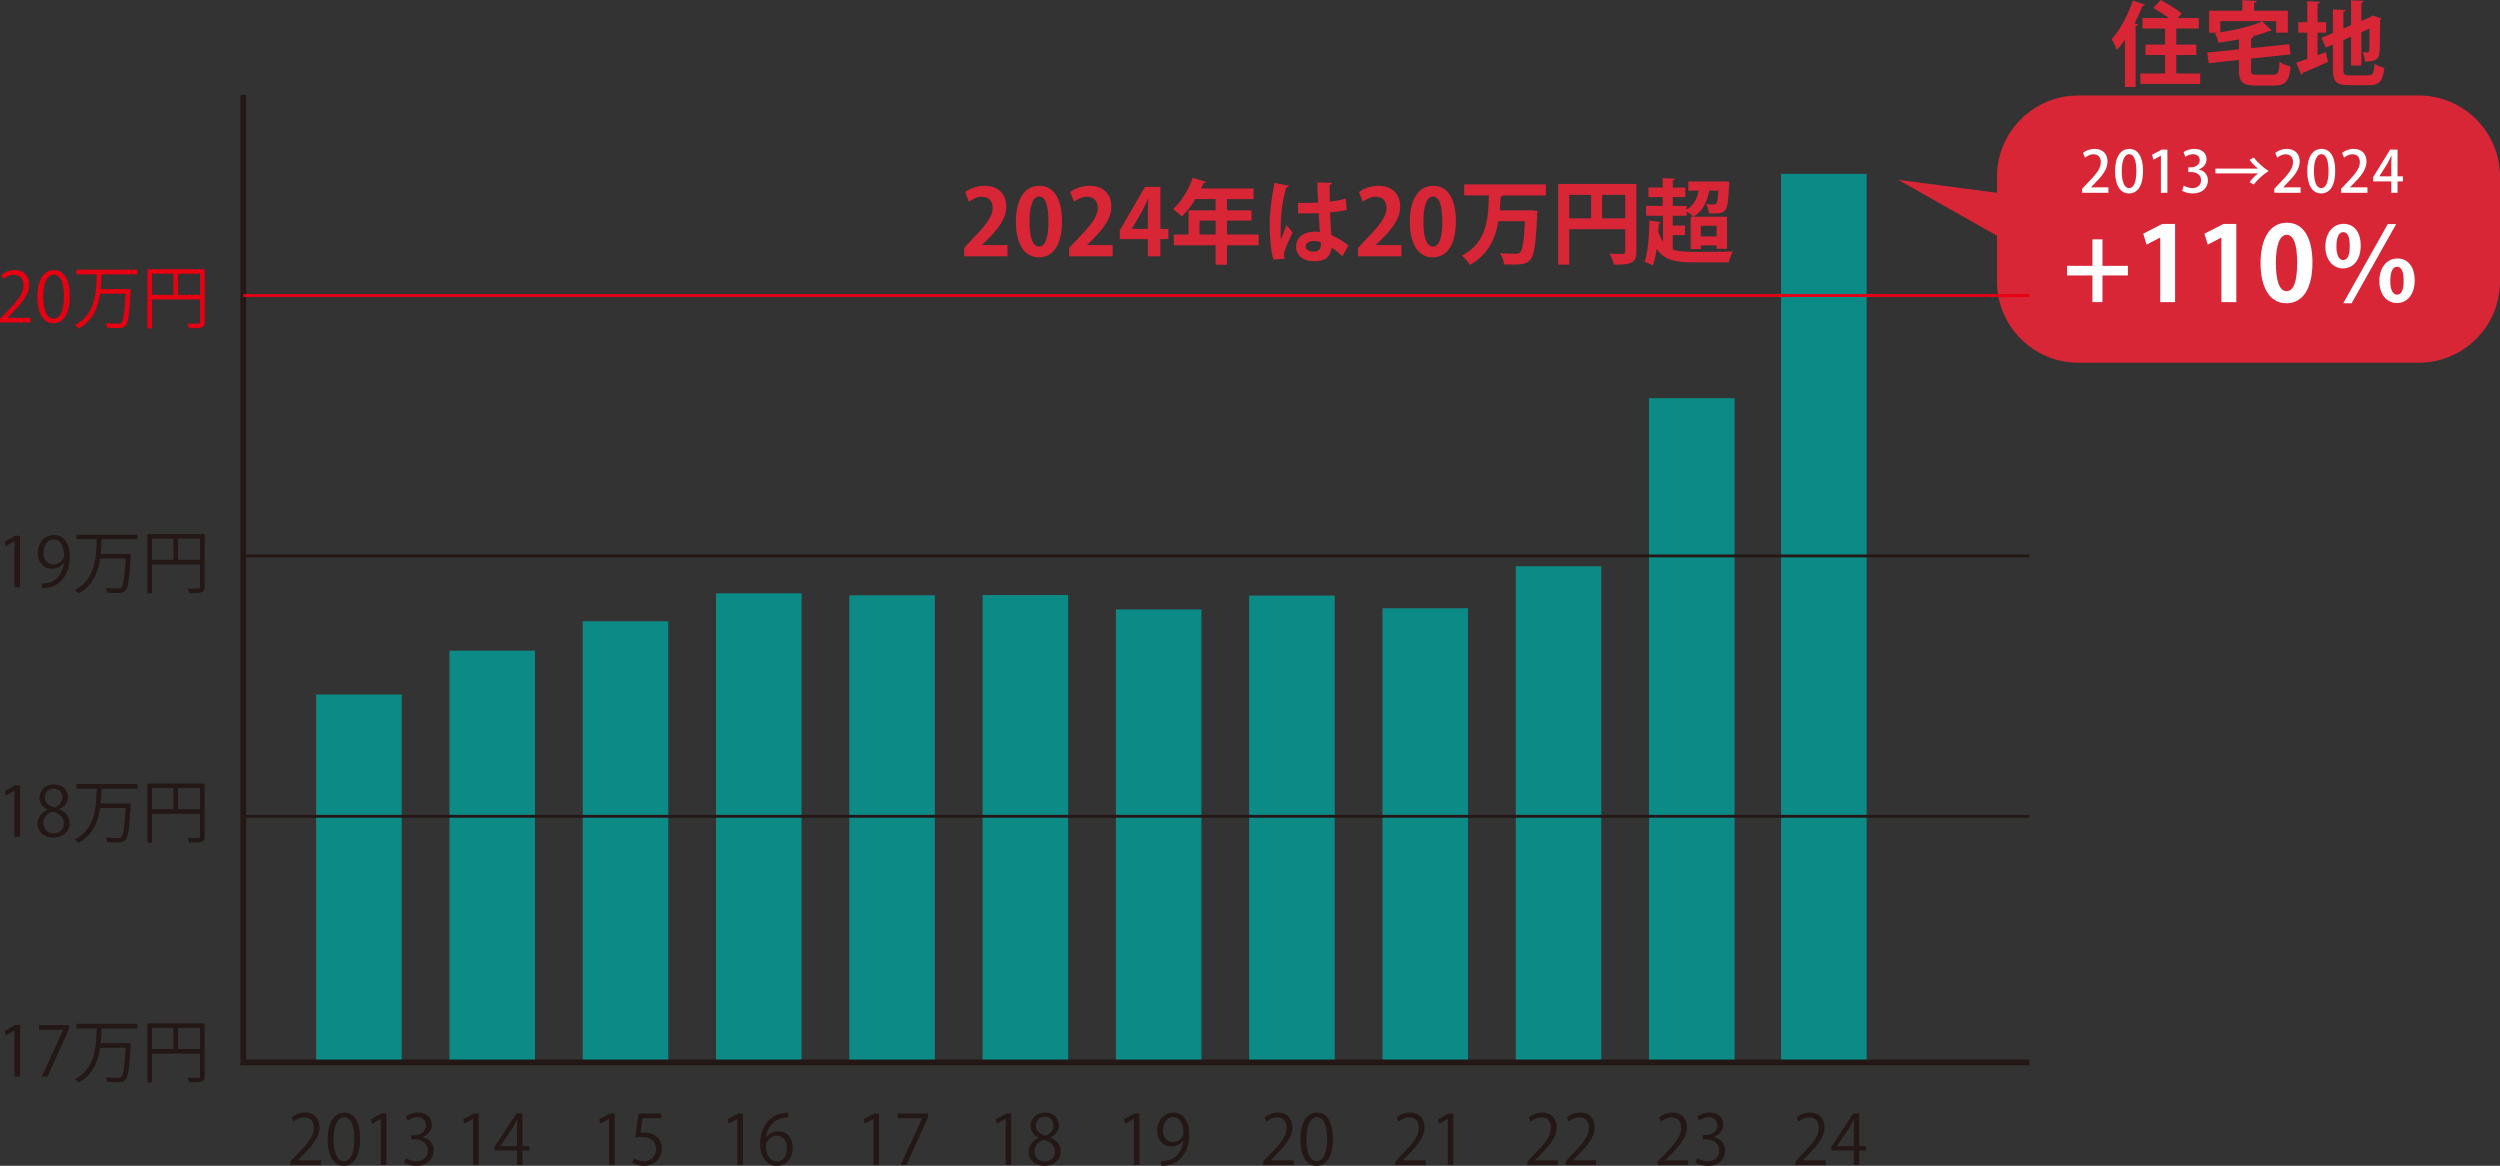 <?xml version="1.0" encoding="utf-8"?>
<!-- Generator: Adobe Illustrator 26.0.1, SVG Export Plug-In . SVG Version: 6.00 Build 0)  -->
<svg version="1.1" id="_レイヤー_2" xmlns="http://www.w3.org/2000/svg" xmlns:xlink="http://www.w3.org/1999/xlink" x="0px"
	 y="0px" viewBox="0 0 227.251 105.974" style="enable-background:new 0 0 227.251 105.974;" xml:space="preserve">
<rect x="0" y="0" width="227.251" height="105.974" fill="#333333" stroke="none"/>
<style type="text/css">
	.st0{fill:#D82637;}
	.st1{fill:#FFFFFF;}
	.st2{fill:#231815;}
	.st3{fill:#E60012;}
	.st4{opacity:0.76;}
	.st5{fill:#00A6A0;}
	.st6{fill:none;stroke:#231815;stroke-width:0.522;stroke-miterlimit:10;}
	.st7{fill:none;stroke:#231815;stroke-width:0.261;stroke-miterlimit:10;}
	.st8{fill:none;stroke:#E60012;stroke-width:0.261;stroke-miterlimit:10;}
</style>
<g id="photo">
	<path class="st0" d="M188.923,8.679h30.931c4.085,0,7.397,3.312,7.397,7.397v9.497
		c0,4.085-3.312,7.397-7.397,7.397h-30.931c-4.085,0-7.397-3.312-7.397-7.397
		v-9.497C181.526,11.991,184.838,8.679,188.923,8.679z"/>
	<path class="st1" d="M191.657,17.526h-2.39V17.156l0.412-0.434
		c0.83-0.851,1.289-1.394,1.289-1.983c0-0.381-0.183-0.715-0.679-0.715
		c-0.303,0-0.574,0.162-0.757,0.309l-0.183-0.434
		c0.24-0.198,0.621-0.365,1.06-0.365c0.809,0,1.164,0.548,1.164,1.143
		c0,0.721-0.491,1.32-1.175,2.01l-0.323,0.328v0.011h1.581V17.526z"/>
	<path class="st1" d="M192.258,15.569c0-1.283,0.485-2.035,1.299-2.035
		c0.83,0,1.247,0.804,1.247,1.993c0,1.331-0.479,2.057-1.288,2.057
		C192.696,17.584,192.258,16.774,192.258,15.569z M194.193,15.549
		c0-0.935-0.198-1.534-0.657-1.534c-0.396,0-0.668,0.553-0.668,1.534
		c0,0.976,0.24,1.55,0.657,1.55C194.037,17.099,194.193,16.362,194.193,15.549z"/>
	<path class="st1" d="M196.427,17.526v-3.376h-0.01l-0.663,0.365l-0.136-0.444
		l0.887-0.475h0.512v3.93H196.427z"/>
	<path class="st1" d="M199.876,15.407c0.444,0.084,0.825,0.444,0.825,0.997
		c0,0.642-0.491,1.18-1.383,1.18c-0.407,0-0.772-0.12-0.961-0.245l0.157-0.465
		c0.141,0.094,0.454,0.225,0.777,0.225c0.559,0,0.788-0.365,0.788-0.715
		c0-0.507-0.428-0.741-0.893-0.741h-0.266v-0.434h0.255
		c0.34,0,0.783-0.203,0.783-0.637c0-0.308-0.198-0.553-0.616-0.553
		c-0.276,0-0.548,0.131-0.699,0.234l-0.151-0.433
		c0.198-0.146,0.58-0.287,0.986-0.287c0.736,0,1.097,0.443,1.097,0.944
		c0,0.402-0.251,0.752-0.7,0.919V15.407z"/>
	<path class="st1" d="M201.385,15.763v-0.438h3.877c-0.25-0.183-0.563-0.496-0.777-0.793
		l0.381-0.214c0.354,0.459,0.877,0.923,1.347,1.226
		c-0.47,0.303-0.992,0.768-1.347,1.227l-0.381-0.214
		c0.214-0.298,0.527-0.61,0.777-0.793H201.385z"/>
	<path class="st1" d="M209.128,17.526h-2.39V17.156l0.412-0.434
		c0.83-0.851,1.289-1.394,1.289-1.983c0-0.381-0.183-0.715-0.679-0.715
		c-0.303,0-0.574,0.162-0.757,0.309l-0.183-0.434
		c0.24-0.198,0.621-0.365,1.06-0.365c0.809,0,1.164,0.548,1.164,1.143
		c0,0.721-0.491,1.32-1.175,2.01l-0.323,0.328v0.011h1.581V17.526z"/>
	<path class="st1" d="M209.729,15.569c0-1.283,0.485-2.035,1.299-2.035
		c0.83,0,1.247,0.804,1.247,1.993c0,1.331-0.479,2.057-1.288,2.057
		C210.167,17.584,209.729,16.774,209.729,15.569z M211.664,15.549
		c0-0.935-0.198-1.534-0.657-1.534c-0.396,0-0.668,0.553-0.668,1.534
		c0,0.976,0.24,1.55,0.657,1.55C211.508,17.099,211.664,16.362,211.664,15.549z"/>
	<path class="st1" d="M215.202,17.526H212.812V17.156l0.412-0.434
		c0.83-0.851,1.289-1.394,1.289-1.983c0-0.381-0.183-0.715-0.679-0.715
		c-0.303,0-0.574,0.162-0.757,0.309l-0.183-0.434
		c0.24-0.198,0.621-0.365,1.06-0.365c0.809,0,1.164,0.548,1.164,1.143
		c0,0.721-0.491,1.32-1.175,2.01l-0.323,0.328v0.011h1.581V17.526z"/>
	<path class="st1" d="M217.937,17.526h-0.568v-1.038h-1.644v-0.392l1.539-2.5h0.673v2.432
		h0.491v0.46h-0.491V17.526z M216.293,16.028h1.075v-1.179
		c0-0.225,0.011-0.46,0.026-0.684h-0.021c-0.12,0.25-0.219,0.443-0.328,0.652
		l-0.752,1.2V16.028z"/>
	<path class="st1" d="M190.204,21.758h0.911v2.406h2.312v0.874h-2.312v2.425h-0.911v-2.425h-2.312
		v-0.874h2.312V21.758z"/>
	<path class="st1" d="M196.365,27.463v-5.865h-0.019l-1.223,0.64l-0.301-0.997
		l1.73-0.884h1.165v7.106H196.365z"/>
	<path class="st1" d="M201.927,27.463v-5.865h-0.019l-1.222,0.64l-0.301-0.997
		l1.729-0.884h1.166v7.106H201.927z"/>
	<path class="st1" d="M205.485,23.929c0-2.162,0.799-3.685,2.396-3.685
		c1.674,0,2.322,1.654,2.322,3.628c0,2.35-0.875,3.694-2.369,3.694
		C206.181,27.566,205.485,25.912,205.485,23.929z M207.854,26.467
		c0.64,0,0.959-0.902,0.959-2.566c0-1.607-0.291-2.557-0.949-2.557
		c-0.602,0-0.987,0.865-0.987,2.557c0,1.683,0.348,2.566,0.969,2.566H207.854z"/>
	<path class="st1" d="M214.591,22.312c0,1.382-0.743,2.087-1.607,2.087
		c-0.949,0-1.607-0.827-1.607-1.992c0-1.175,0.648-2.059,1.654-2.059
		C214.12,20.348,214.591,21.287,214.591,22.312z M212.382,22.415
		c0,0.799,0.244,1.223,0.61,1.223c0.404,0,0.602-0.433,0.602-1.278
		c0-0.771-0.159-1.26-0.592-1.26C212.701,21.1,212.382,21.382,212.382,22.415z
		 M213.002,27.566l4.051-7.2h0.762l-4.052,7.2H213.002z M219.497,25.461
		c0,1.391-0.752,2.087-1.617,2.087c-0.949,0-1.598-0.827-1.598-1.993
		c0-1.175,0.639-2.059,1.645-2.059C219.018,23.496,219.497,24.437,219.497,25.461z
		 M217.278,25.573c0,0.79,0.244,1.213,0.621,1.213
		c0.403,0,0.592-0.433,0.592-1.269c0-0.771-0.169-1.27-0.592-1.27
		C217.514,24.248,217.278,24.671,217.278,25.573z"/>
	<polygon class="st0" points="172.541,16.343 181.526,21.427 181.526,17.527 	"/>
	<path class="st0" d="M193.158,3.614c-0.234,0.342-0.476,0.659-0.727,0.935
		c-0.092-0.25-0.334-0.768-0.476-1.01c0.734-0.776,1.478-2.153,1.92-3.489
		l1.11,0.384c-0.034,0.067-0.109,0.109-0.234,0.101
		c-0.208,0.534-0.45,1.077-0.718,1.594l0.309,0.084
		c-0.017,0.075-0.074,0.134-0.217,0.142v5.551h-0.968V3.614z M197.823,6.677h2.171
		v0.952h-5.434V6.677h2.245V5h-1.778V4.057h1.778V2.596h-2.054V1.645h2.396
		c-0.417-0.317-0.96-0.668-1.402-0.927L196.405,0
		c0.626,0.334,1.485,0.852,1.911,1.227l-0.367,0.418h1.928v0.951h-2.054v1.461
		h1.82V5h-1.82V6.677z"/>
	<path class="st0" d="M204.621,6.368c0,0.376,0.075,0.426,0.575,0.426h1.428
		c0.451,0,0.534-0.184,0.593-1.168c0.242,0.175,0.701,0.351,1.001,0.417
		c-0.133,1.353-0.45,1.736-1.511,1.736h-1.619c-1.235,0-1.568-0.326-1.568-1.402
		V5.45l-2.746,0.292l-0.143-0.96l2.889-0.3V3.581
		c-0.618,0.116-1.252,0.217-1.861,0.3c-0.051-0.25-0.192-0.634-0.317-0.868
		c0.1-0.017,0.191-0.017,0.292-0.033V2.972h-0.826V0.977h3.021V0.017
		l1.311,0.066c-0.009,0.092-0.075,0.143-0.242,0.167v0.727h3.071v1.995h-1.068
		V1.92h-5.074V2.938c1.427-0.217,2.896-0.575,3.813-1.001l0.844,0.843
		c-0.042,0.042-0.059,0.042-0.234,0.042c-0.434,0.175-0.951,0.342-1.519,0.484
		l0.125,0.008c-0.008,0.084-0.075,0.134-0.233,0.167v0.894l3.464-0.359l0.133,0.927
		l-3.597,0.384V6.368z"/>
	<path class="st0" d="M210.667,5.024l0.76-0.283l0.191,0.876
		c-0.835,0.384-1.719,0.768-2.304,1.01c-0.008,0.084-0.059,0.15-0.134,0.176
		l-0.45-1.11c0.275-0.084,0.626-0.2,1.002-0.334V2.972h-0.818V2.02h0.818
		V0.101l1.151,0.066c-0.009,0.083-0.066,0.125-0.217,0.15v1.702h0.784v0.952
		h-0.784V5.024z M213.012,6.285c0,0.492,0.075,0.567,0.602,0.567h1.636
		c0.459,0,0.543-0.192,0.609-1.052c0.217,0.15,0.609,0.309,0.876,0.359
		c-0.125,1.185-0.425,1.585-1.401,1.585h-1.804c-1.151,0-1.469-0.309-1.469-1.46
		V4.048l-0.651,0.284l-0.375-0.894l1.026-0.434V0.852l1.169,0.066
		c-0.009,0.075-0.067,0.125-0.218,0.15v1.527l0.701-0.301V0.025l1.152,0.058
		c-0.009,0.084-0.066,0.134-0.217,0.15v1.67l0.834-0.359l0.2-0.142
		l0.793,0.292c-0.017,0.042-0.066,0.092-0.125,0.125c0,1.603-0.024,2.621-0.059,2.963
		c-0.041,0.651-0.442,0.818-1.31,0.818c-0.025-0.259-0.101-0.635-0.209-0.843
		c0.142,0.008,0.334,0.008,0.409,0.008c0.1,0,0.15-0.024,0.184-0.175
		c0.017-0.134,0.024-0.76,0.024-1.979l-0.742,0.317v3.021h-0.936V3.339
		l-0.701,0.3V6.285z"/>
	<path class="st0" d="M91.584,23.299h-3.947v-0.76l0.7-0.751
		c1.194-1.235,1.896-2.045,1.896-2.896c0-0.551-0.293-1.01-0.985-1.01
		c-0.459,0-0.885,0.242-1.177,0.459l-0.342-0.885
		c0.392-0.301,1.043-0.567,1.769-0.567c1.353,0,1.971,0.859,1.971,1.887
		c0,1.118-0.76,2.036-1.678,2.963l-0.526,0.518v0.017h2.32V23.299z"/>
	<path class="st0" d="M92.346,20.16c0-1.919,0.71-3.271,2.129-3.271
		c1.485,0,2.062,1.469,2.062,3.222c0,2.087-0.776,3.28-2.104,3.28
		C92.964,23.391,92.346,21.922,92.346,20.16z M94.449,22.414
		c0.567,0,0.852-0.801,0.852-2.278c0-1.428-0.259-2.271-0.843-2.271
		c-0.535,0-0.877,0.768-0.877,2.271c0,1.494,0.309,2.278,0.859,2.278H94.449z"/>
	<path class="st0" d="M101.137,23.299h-3.947v-0.76l0.7-0.751
		c1.194-1.235,1.896-2.045,1.896-2.896c0-0.551-0.293-1.01-0.985-1.01
		c-0.459,0-0.885,0.242-1.177,0.459L97.281,17.456
		c0.392-0.301,1.043-0.567,1.769-0.567c1.353,0,1.971,0.859,1.971,1.887
		c0,1.118-0.76,2.036-1.678,2.963l-0.526,0.518v0.017h2.32V23.299z"/>
	<path class="st0" d="M105.479,23.299h-1.144v-1.561h-2.546v-0.802l2.295-3.947h1.395
		v3.813h0.726v0.936h-0.726V23.299z M102.892,20.803h1.444V19.234
		c0-0.367,0.024-0.769,0.05-1.144h-0.033c-0.192,0.4-0.342,0.751-0.534,1.109
		l-0.927,1.586V20.803z"/>
	<path class="st0" d="M114.412,21.32v0.977h-2.88v1.77h-1.034V22.297h-3.798v-0.977
		h1.335v-2.203h2.463v-1.019h-1.837c-0.367,0.609-0.793,1.169-1.235,1.586
		C107.242,19.493,106.867,19.159,106.625,19c0.734-0.634,1.419-1.752,1.794-2.838
		l1.211,0.376c-0.033,0.066-0.117,0.108-0.234,0.101
		c-0.066,0.167-0.142,0.325-0.217,0.492h4.766v0.968h-2.412v1.019h2.229v0.935
		h-2.229v1.269H114.412z M109.037,21.32h1.461v-1.269h-1.461V21.32z"/>
	<path class="st0" d="M115.759,23.591c-0.233-0.643-0.342-2.045-0.342-3.188
		c0-1.219,0.184-2.479,0.426-3.78l1.311,0.25c-0.018,0.083-0.126,0.15-0.234,0.167
		c-0.509,1.812-0.509,3.097-0.509,4.057c0,0.283,0,0.542,0.025,0.684
		c0.116-0.325,0.384-1.01,0.517-1.326l0.543,0.692
		c-0.217,0.417-0.525,1.118-0.692,1.586c-0.059,0.15-0.084,0.283-0.084,0.442
		c0,0.108,0.009,0.226,0.042,0.358L115.759,23.591z M117.979,18.441
		c0.609,0.024,1.227,0,1.836-0.025c-0.033-0.651-0.059-1.219-0.066-1.836
		l1.327,0.042c-0.017,0.083-0.075,0.158-0.209,0.184l0.009,1.527
		c0.567-0.067,1.051-0.167,1.452-0.284l0.083,1.019
		c-0.367,0.108-0.893,0.191-1.502,0.233c0.024,0.751,0.066,1.52,0.1,2.062
		c0.576,0.251,1.136,0.593,1.553,0.96l-0.543,0.985
		c-0.267-0.293-0.609-0.576-0.977-0.793C120.934,23.574,120.166,23.75,119.457,23.75
		c-1.027,0-1.645-0.56-1.645-1.336c0-0.876,0.81-1.36,1.661-1.36
		c0.158,0,0.325,0.017,0.5,0.042c-0.033-0.442-0.066-1.11-0.1-1.72
		c-0.242,0.017-0.534,0.025-0.718,0.025h-1.16L117.979,18.441z M120.058,22.005
		c-0.167-0.059-0.393-0.1-0.576-0.1c-0.409,0-0.801,0.133-0.801,0.492
		c0,0.317,0.351,0.476,0.776,0.476c0.408,0,0.617-0.25,0.608-0.634
		C120.065,22.181,120.065,22.08,120.058,22.005z"/>
	<path class="st0" d="M127.389,23.299h-3.947v-0.76l0.7-0.751
		c1.194-1.235,1.896-2.045,1.896-2.896c0-0.551-0.293-1.01-0.985-1.01
		c-0.459,0-0.885,0.242-1.177,0.459l-0.342-0.885
		c0.392-0.301,1.043-0.567,1.769-0.567c1.353,0,1.971,0.859,1.971,1.887
		c0,1.118-0.76,2.036-1.678,2.963l-0.526,0.518v0.017h2.32V23.299z"/>
	<path class="st0" d="M128.15,20.16c0-1.919,0.71-3.271,2.129-3.271
		c1.485,0,2.062,1.469,2.062,3.222c0,2.087-0.776,3.28-2.104,3.28
		C128.769,23.391,128.15,21.922,128.15,20.16z M130.254,22.414
		c0.567,0,0.852-0.801,0.852-2.278c0-1.428-0.259-2.271-0.843-2.271
		c-0.535,0-0.877,0.768-0.877,2.271c0,1.494,0.309,2.278,0.859,2.278H130.254z"/>
	<path class="st0" d="M140.522,17.765h-3.898c-0.033,0.051-0.108,0.092-0.208,0.101
		c-0.025,0.409-0.051,0.826-0.084,1.252h2.579l0.242-0.009l0.609,0.067
		c0,0.083-0.017,0.226-0.033,0.325c-0.117,2.68-0.275,3.715-0.618,4.099
		c-0.283,0.342-0.617,0.45-1.568,0.45c-0.259,0-0.543-0.008-0.827-0.017
		c-0.024-0.301-0.167-0.734-0.367-1.019c0.609,0.051,1.194,0.051,1.478,0.051
		c0.15,0,0.251-0.025,0.343-0.108c0.225-0.209,0.358-1.052,0.45-2.847h-2.42
		c-0.259,1.527-0.885,3.014-2.588,3.973c-0.15-0.283-0.451-0.634-0.727-0.843
		c2.32-1.193,2.396-3.438,2.454-5.476H133.094v-1.001h7.429V17.765z"/>
	<path class="st0" d="M148.747,16.722v6.168c0,1.052-0.51,1.169-2.062,1.169
		c-0.051-0.275-0.218-0.743-0.368-1.002c0.326,0.025,0.677,0.025,0.927,0.025
		c0.442,0,0.492,0,0.492-0.209v-2.036h-5.091v3.222h-1.01v-7.337H148.747z
		 M142.646,17.715V19.844h1.986v-2.129H142.646z M145.634,19.844h2.103v-2.129h-2.103
		V19.844z"/>
	<path class="st0" d="M152.047,21.371v1.293c0.593,0.234,1.235,0.234,2.796,0.234
		c0.927,0,2.162-0.017,2.688-0.042c-0.15,0.233-0.317,0.692-0.384,0.993h-3.272
		c-1.602,0-2.62-0.217-3.279-1.219c-0.084,0.585-0.201,1.102-0.359,1.503
		c-0.184-0.117-0.534-0.268-0.751-0.343c0.317-0.817,0.417-2.312,0.442-3.739
		l1.035,0.15c-0.017,0.075-0.075,0.117-0.184,0.125
		c-0.009,0.242-0.017,0.484-0.034,0.727c0.117,0.384,0.251,0.692,0.426,0.935
		V19.609h-1.544v-0.893h1.511v-0.802h-1.294V17.047h1.294V16.188l1.127,0.059
		c-0.009,0.075-0.066,0.134-0.209,0.15v0.65h1.136v0.868h-1.136v0.802h1.269
		v0.334c0.602-0.359,0.936-0.943,1.077-1.72h-0.935v-0.835h2.987l0.209-0.017
		l0.534,0.05l-0.024,0.276c-0.059,1.436-0.143,2.045-0.334,2.286
		c-0.234,0.275-0.543,0.31-1.119,0.31c-0.116,0-0.25,0-0.384-0.009
		c-0.017-0.259-0.108-0.617-0.242-0.843c0.292,0.033,0.551,0.033,0.677,0.033
		c0.108,0,0.184-0.017,0.25-0.083c0.075-0.109,0.134-0.418,0.176-1.169h-0.835
		c-0.176,1.068-0.635,1.895-1.428,2.37c-0.133-0.133-0.392-0.342-0.609-0.483
		v0.392h-1.276v0.894h1.127v0.868H152.047z M153.683,22.64v-2.938h3.305v2.913
		h-0.951v-0.309h-1.436v0.334H153.683z M156.036,20.527h-1.436v0.96h1.436V20.527z"/>
	<path class="st2" d="M29.165,105.898h-2.771v-0.319l0.457-0.481
		c1.113-1.126,1.676-1.808,1.676-2.571c0-0.5-0.219-0.964-0.895-0.964
		c-0.375,0-0.713,0.207-0.938,0.389l-0.175-0.363
		c0.288-0.257,0.713-0.457,1.214-0.457c0.944,0,1.32,0.688,1.32,1.333
		c0,0.882-0.62,1.633-1.59,2.608l-0.369,0.389v0.012h2.071V105.898z"/>
	<path class="st2" d="M29.787,103.571c0-1.64,0.639-2.434,1.515-2.434
		c0.888,0,1.433,0.838,1.433,2.371c0,1.626-0.569,2.465-1.502,2.465
		C30.382,105.974,29.787,105.135,29.787,103.571z M32.208,103.533
		c0-1.17-0.281-1.977-0.938-1.977c-0.558,0-0.951,0.744-0.951,1.977
		s0.344,2.015,0.932,2.015C31.945,105.548,32.208,104.647,32.208,103.533z"/>
	<path class="st2" d="M34.614,105.898v-4.198h-0.013l-0.77,0.444l-0.125-0.388l0.97-0.544
		h0.444v4.686H34.614z"/>
	<path class="st2" d="M38.402,103.364c0.55,0.095,1.02,0.538,1.02,1.214
		c0,0.745-0.538,1.396-1.589,1.396c-0.47,0-0.895-0.15-1.107-0.301l0.156-0.4
		c0.169,0.113,0.544,0.282,0.957,0.282c0.788,0,1.045-0.551,1.045-0.982
		c0-0.688-0.582-1.001-1.195-1.001h-0.307v-0.388h0.307
		c0.451,0,1.032-0.282,1.032-0.87c0-0.406-0.244-0.757-0.807-0.757
		c-0.344,0-0.67,0.169-0.857,0.307l-0.156-0.382
		c0.226-0.175,0.663-0.351,1.113-0.351c0.857,0,1.239,0.545,1.239,1.107
		c0,0.482-0.307,0.914-0.851,1.107V103.364z"/>
	<path class="st2" d="M43.003,105.898v-4.198h-0.013l-0.77,0.444l-0.125-0.388l0.97-0.544
		h0.444v4.686H43.003z"/>
	<path class="st2" d="M47.491,105.898h-0.494v-1.313h-2.046v-0.332l2.002-3.04h0.538
		v2.972h0.639v0.4h-0.639V105.898z M45.477,104.185h1.521v-1.664
		c0-0.257,0.013-0.507,0.025-0.751h-0.025c-0.144,0.288-0.257,0.488-0.375,0.7
		l-1.146,1.702V104.185z"/>
	<path class="st2" d="M55.369,105.898v-4.198h-0.013l-0.77,0.444l-0.125-0.388l0.97-0.544
		h0.444v4.686H55.369z"/>
	<path class="st2" d="M60.102,101.213v0.432h-1.683l-0.194,1.326
		c0.101-0.013,0.2-0.025,0.363-0.025c0.832,0,1.576,0.494,1.576,1.439
		c0,0.926-0.688,1.589-1.614,1.589c-0.469,0-0.863-0.138-1.076-0.275l0.15-0.406
		c0.175,0.118,0.52,0.263,0.926,0.263c0.588,0,1.095-0.432,1.089-1.107
		c0-0.645-0.413-1.095-1.289-1.095c-0.25,0-0.444,0.019-0.601,0.043l0.294-2.183
		H60.102z"/>
	<path class="st2" d="M67.031,105.898v-4.198h-0.013l-0.77,0.444l-0.125-0.388l0.97-0.544
		h0.444v4.686H67.031z"/>
	<path class="st2" d="M69.643,103.415c0.213-0.313,0.595-0.576,1.095-0.576
		c0.795,0,1.326,0.595,1.326,1.495c0,0.857-0.525,1.64-1.438,1.64
		s-1.526-0.757-1.526-1.971c0-1.258,0.588-2.571,2.108-2.821
		c0.175-0.025,0.331-0.044,0.438-0.044l0.007,0.432
		c-1.302,0-1.921,0.944-2.027,1.846H69.643z M71.538,104.372
		c0-0.72-0.388-1.139-0.95-1.139c-0.551,0-0.97,0.538-0.97,0.889
		c0.006,0.856,0.369,1.444,1.02,1.444
		C71.182,105.566,71.538,105.079,71.538,104.372z"/>
	<path class="st2" d="M79.396,105.898v-4.198h-0.013l-0.77,0.444l-0.125-0.388l0.97-0.544
		h0.444v4.686H79.396z"/>
	<path class="st2" d="M81.613,101.213h2.746v0.331l-1.958,4.354h-0.532l1.958-4.241v-0.013
		h-2.214V101.213z"/>
	<path class="st2" d="M91.41,105.898v-4.198h-0.013l-0.77,0.444l-0.125-0.388l0.97-0.544
		h0.444v4.686H91.41z"/>
	<path class="st2" d="M94.409,103.415c-0.507-0.244-0.731-0.657-0.731-1.058
		c0-0.726,0.569-1.22,1.326-1.22c0.851,0,1.258,0.575,1.258,1.139
		c0,0.4-0.213,0.838-0.77,1.107v0.024c0.575,0.244,0.932,0.663,0.932,1.227
		c0,0.795-0.65,1.339-1.477,1.339c-0.895,0-1.445-0.569-1.445-1.245
		c0-0.606,0.363-1.045,0.907-1.289V103.415z M95.893,104.691
		c0-0.589-0.395-0.889-1.014-1.089c-0.551,0.182-0.845,0.582-0.845,1.045
		c0,0.531,0.356,0.938,0.92,0.938C95.555,105.586,95.893,105.179,95.893,104.691z
		 M94.172,102.308c-0.006,0.5,0.351,0.775,0.869,0.932
		c0.407-0.156,0.714-0.476,0.714-0.919c0-0.395-0.219-0.801-0.77-0.801
		C94.44,101.52,94.172,101.9,94.172,102.308z"/>
	<path class="st2" d="M103.068,105.898v-4.198h-0.013l-0.77,0.444l-0.125-0.388l0.97-0.544
		h0.444v4.686H103.068z"/>
	<path class="st2" d="M107.557,103.684c-0.257,0.325-0.619,0.52-1.076,0.52
		c-0.801,0-1.295-0.626-1.295-1.42c0-0.857,0.563-1.646,1.482-1.646
		c0.876,0,1.433,0.763,1.433,1.958c0,1.558-0.788,2.64-1.989,2.828
		c-0.219,0.037-0.419,0.05-0.557,0.043v-0.432c0.132,0.013,0.281-0.006,0.481-0.031
		c0.789-0.112,1.383-0.75,1.539-1.82H107.557z M105.711,102.752
		c0,0.632,0.356,1.057,0.895,1.057c0.507,0,0.97-0.388,0.97-0.763
		c0-0.901-0.331-1.508-0.95-1.508C106.08,101.538,105.711,102.051,105.711,102.752z"
		/>
	<path class="st2" d="M117.592,105.898h-2.771v-0.319l0.457-0.481
		c1.113-1.126,1.676-1.808,1.676-2.571c0-0.5-0.219-0.964-0.895-0.964
		c-0.375,0-0.713,0.207-0.938,0.389l-0.175-0.363
		c0.288-0.257,0.713-0.457,1.214-0.457c0.944,0,1.32,0.688,1.32,1.333
		c0,0.882-0.62,1.633-1.59,2.608l-0.369,0.389v0.012h2.071V105.898z"/>
	<path class="st2" d="M118.214,103.571c0-1.64,0.639-2.434,1.515-2.434
		c0.888,0,1.433,0.838,1.433,2.371c0,1.626-0.569,2.465-1.502,2.465
		C118.809,105.974,118.214,105.135,118.214,103.571z M120.635,103.533
		c0-1.17-0.281-1.977-0.938-1.977c-0.558,0-0.951,0.744-0.951,1.977
		s0.344,2.015,0.932,2.015C120.372,105.548,120.635,104.647,120.635,103.533z"/>
	<path class="st2" d="M129.605,105.898h-2.771v-0.319l0.457-0.481
		c1.113-1.126,1.676-1.808,1.676-2.571c0-0.5-0.219-0.964-0.895-0.964
		c-0.375,0-0.713,0.207-0.938,0.389l-0.175-0.363
		c0.288-0.257,0.713-0.457,1.214-0.457c0.944,0,1.32,0.688,1.32,1.333
		c0,0.882-0.62,1.633-1.59,2.608l-0.369,0.389v0.012h2.071V105.898z"/>
	<path class="st2" d="M131.604,105.898v-4.198h-0.013l-0.77,0.444l-0.125-0.388l0.97-0.544
		h0.444v4.686H131.604z"/>
	<path class="st2" d="M141.619,105.898h-2.771v-0.319l0.457-0.481
		c1.113-1.126,1.676-1.808,1.676-2.571c0-0.5-0.219-0.964-0.895-0.964
		c-0.375,0-0.713,0.207-0.938,0.389l-0.175-0.363
		c0.288-0.257,0.713-0.457,1.214-0.457c0.944,0,1.32,0.688,1.32,1.333
		c0,0.882-0.62,1.633-1.59,2.608l-0.369,0.389v0.012h2.071V105.898z"/>
	<path class="st2" d="M145.069,105.898h-2.771v-0.319l0.457-0.481
		c1.113-1.126,1.676-1.808,1.676-2.571c0-0.5-0.219-0.964-0.895-0.964
		c-0.375,0-0.713,0.207-0.938,0.389l-0.175-0.363
		c0.288-0.257,0.713-0.457,1.214-0.457c0.944,0,1.32,0.688,1.32,1.333
		c0,0.882-0.62,1.633-1.59,2.608l-0.369,0.389v0.012h2.071V105.898z"/>
	<path class="st2" d="M153.458,105.898h-2.771v-0.319l0.457-0.481
		c1.113-1.126,1.676-1.808,1.676-2.571c0-0.5-0.219-0.964-0.895-0.964
		c-0.375,0-0.713,0.207-0.938,0.389l-0.175-0.363
		c0.288-0.257,0.713-0.457,1.214-0.457c0.944,0,1.32,0.688,1.32,1.333
		c0,0.882-0.62,1.633-1.59,2.608l-0.369,0.389v0.012h2.071V105.898z"/>
	<path class="st2" d="M155.795,103.364c0.55,0.095,1.02,0.538,1.02,1.214
		c0,0.745-0.538,1.396-1.589,1.396c-0.47,0-0.895-0.15-1.107-0.301l0.156-0.4
		c0.169,0.113,0.544,0.282,0.957,0.282c0.788,0,1.045-0.551,1.045-0.982
		c0-0.688-0.582-1.001-1.195-1.001h-0.307v-0.388h0.307
		c0.451,0,1.032-0.282,1.032-0.87c0-0.406-0.244-0.757-0.807-0.757
		c-0.344,0-0.67,0.169-0.857,0.307l-0.156-0.382
		c0.226-0.175,0.663-0.351,1.113-0.351c0.857,0,1.239,0.545,1.239,1.107
		c0,0.482-0.307,0.914-0.851,1.107V103.364z"/>
	<path class="st2" d="M165.965,105.898h-2.771v-0.319l0.457-0.481
		c1.113-1.126,1.676-1.808,1.676-2.571c0-0.5-0.219-0.964-0.895-0.964
		c-0.375,0-0.713,0.207-0.938,0.389l-0.175-0.363
		c0.288-0.257,0.713-0.457,1.214-0.457c0.944,0,1.32,0.688,1.32,1.333
		c0,0.882-0.62,1.633-1.59,2.608l-0.369,0.389v0.012h2.071V105.898z"/>
	<path class="st2" d="M169.002,105.898h-0.494v-1.313h-2.046v-0.332l2.002-3.04h0.538
		v2.972h0.638v0.4h-0.638V105.898z M166.987,104.185h1.521v-1.664
		c0-0.257,0.013-0.507,0.025-0.751h-0.025c-0.144,0.288-0.257,0.488-0.375,0.7
		l-1.146,1.702V104.185z"/>
	<path class="st3" d="M2.771,29.312H0v-0.319l0.457-0.481
		c1.113-1.126,1.676-1.808,1.676-2.571c0-0.5-0.219-0.964-0.895-0.964
		c-0.375,0-0.713,0.207-0.938,0.389l-0.175-0.363
		c0.288-0.257,0.713-0.457,1.214-0.457c0.944,0,1.32,0.688,1.32,1.333
		c0,0.882-0.62,1.633-1.59,2.608L0.7,28.875v0.012h2.071V29.312z"/>
	<path class="st3" d="M3.394,26.985c0-1.64,0.639-2.434,1.515-2.434
		c0.888,0,1.433,0.838,1.433,2.371c0,1.626-0.569,2.465-1.502,2.465
		C3.988,29.388,3.394,28.549,3.394,26.985z M5.814,26.947
		c0-1.17-0.281-1.977-0.938-1.977c-0.558,0-0.951,0.744-0.951,1.977
		s0.344,2.015,0.932,2.015C5.552,28.962,5.814,28.062,5.814,26.947z"/>
	<path class="st3" d="M12.499,24.934H9.353c-0.019,0.024-0.062,0.043-0.119,0.05
		c-0.019,0.406-0.037,0.851-0.081,1.295h2.384l0.1-0.006l0.251,0.031
		c0,0.043-0.007,0.1-0.013,0.144c-0.112,2.121-0.226,2.891-0.476,3.153
		c-0.163,0.181-0.325,0.225-0.813,0.225c-0.237,0-0.538-0.012-0.838-0.031
		c-0.013-0.125-0.069-0.3-0.15-0.419c0.494,0.044,0.97,0.044,1.17,0.044
		c0.112,0,0.188-0.019,0.25-0.075c0.194-0.182,0.307-0.895,0.4-2.652H9.097
		c-0.182,1.238-0.651,2.471-1.971,3.178c-0.069-0.112-0.2-0.25-0.307-0.331
		c1.839-0.933,1.933-2.953,1.971-4.604H6.944v-0.42h5.555V24.934z"/>
	<path class="st3" d="M18.605,24.471v4.792c0,0.544-0.237,0.575-1.401,0.575
		c-0.024-0.119-0.1-0.307-0.162-0.425c0.225,0.006,0.438,0.012,0.613,0.012
		c0.494,0,0.531,0,0.531-0.162v-2.04h-4.366v2.628h-0.42v-5.38H18.605z
		 M13.82,24.883v1.921h1.938v-1.921H13.82z M16.179,26.804h2.008v-1.921h-2.008
		V26.804z"/>
	<path class="st2" d="M1.313,53.393v-4.198H1.301l-0.77,0.444l-0.125-0.388l0.97-0.544
		h0.444v4.686C1.82,53.393,1.313,53.393,1.313,53.393z"/>
	<path class="st2" d="M5.802,51.178c-0.257,0.325-0.619,0.52-1.076,0.52
		c-0.801,0-1.295-0.626-1.295-1.42c0-0.857,0.563-1.646,1.482-1.646
		c0.876,0,1.433,0.763,1.433,1.958c0,1.558-0.788,2.64-1.989,2.828
		c-0.219,0.037-0.419,0.05-0.557,0.043v-0.432c0.132,0.013,0.281-0.006,0.481-0.031
		c0.789-0.112,1.383-0.75,1.539-1.82H5.802z M3.956,50.246
		c0,0.632,0.356,1.057,0.895,1.057c0.507,0,0.97-0.388,0.97-0.763
		c0-0.901-0.331-1.508-0.95-1.508C4.325,49.032,3.956,49.545,3.956,50.246z"/>
	<path class="st2" d="M12.499,49.014H9.353c-0.019,0.024-0.062,0.043-0.119,0.05
		c-0.019,0.406-0.037,0.851-0.081,1.295h2.384l0.1-0.006l0.251,0.031
		c0,0.043-0.007,0.1-0.013,0.144c-0.112,2.121-0.226,2.891-0.476,3.153
		c-0.163,0.181-0.325,0.225-0.813,0.225c-0.237,0-0.538-0.012-0.838-0.031
		c-0.013-0.125-0.069-0.3-0.15-0.419c0.494,0.044,0.97,0.044,1.17,0.044
		c0.112,0,0.188-0.019,0.25-0.075c0.194-0.182,0.307-0.895,0.4-2.652H9.097
		c-0.182,1.238-0.651,2.471-1.971,3.178c-0.069-0.112-0.2-0.25-0.307-0.331
		c1.839-0.933,1.933-2.953,1.971-4.604H6.944V48.594h5.555V49.014z"/>
	<path class="st2" d="M18.605,48.551v4.792c0,0.544-0.237,0.575-1.401,0.575
		c-0.024-0.119-0.1-0.307-0.162-0.425c0.225,0.006,0.438,0.012,0.613,0.012
		c0.494,0,0.531,0,0.531-0.162v-2.04h-4.366v2.628h-0.42v-5.38H18.605z
		 M13.82,48.963v1.921h1.938v-1.921H13.82z M16.179,50.884h2.008v-1.921h-2.008
		V50.884z"/>
	<path class="st2" d="M1.32,76.066v-4.198H1.308L0.538,72.312l-0.125-0.388l0.97-0.544h0.444
		v4.686C1.827,76.066,1.32,76.066,1.32,76.066z"/>
	<path class="st2" d="M4.319,73.583C3.812,73.339,3.588,72.926,3.588,72.525
		c0-0.726,0.569-1.22,1.326-1.22c0.851,0,1.258,0.575,1.258,1.139
		c0,0.4-0.213,0.838-0.77,1.107v0.024c0.575,0.244,0.932,0.663,0.932,1.227
		c0,0.795-0.65,1.339-1.477,1.339c-0.895,0-1.445-0.569-1.445-1.245
		c0-0.606,0.363-1.045,0.907-1.289V73.583z M5.803,74.859
		c0-0.589-0.395-0.889-1.014-1.089c-0.551,0.182-0.845,0.582-0.845,1.045
		c0,0.531,0.356,0.938,0.92,0.938C5.465,75.754,5.803,75.347,5.803,74.859z
		 M4.082,72.476c-0.006,0.5,0.351,0.775,0.869,0.932
		c0.407-0.156,0.714-0.476,0.714-0.919c0-0.395-0.219-0.801-0.77-0.801
		C4.351,71.688,4.082,72.068,4.082,72.476z"/>
	<path class="st2" d="M12.499,71.688H9.353c-0.019,0.024-0.062,0.043-0.119,0.05
		c-0.019,0.406-0.037,0.851-0.081,1.295h2.384l0.1-0.006l0.251,0.031
		c0,0.043-0.007,0.1-0.013,0.144c-0.112,2.121-0.226,2.891-0.476,3.153
		c-0.163,0.181-0.325,0.225-0.813,0.225c-0.237,0-0.538-0.012-0.838-0.031
		c-0.013-0.125-0.069-0.3-0.15-0.419c0.494,0.044,0.97,0.044,1.17,0.044
		c0.112,0,0.188-0.019,0.25-0.075c0.194-0.182,0.307-0.895,0.4-2.652H9.097
		c-0.182,1.238-0.651,2.471-1.971,3.178c-0.069-0.112-0.2-0.25-0.307-0.331
		c1.839-0.933,1.933-2.953,1.971-4.604H6.944v-0.42h5.555V71.688z"/>
	<path class="st2" d="M18.605,71.225v4.792c0,0.544-0.237,0.575-1.401,0.575
		c-0.024-0.119-0.1-0.307-0.162-0.425c0.225,0.006,0.438,0.012,0.613,0.012
		c0.494,0,0.531,0,0.531-0.162v-2.04h-4.366v2.628h-0.42v-5.38H18.605z
		 M13.82,71.637v1.921h1.938v-1.921H13.82z M16.179,73.558h2.008v-1.921h-2.008
		V73.558z"/>
	<path class="st2" d="M1.32,97.862v-4.198H1.308L0.538,94.108l-0.125-0.388l0.97-0.544
		h0.444v4.686C1.827,97.862,1.32,97.862,1.32,97.862z"/>
	<path class="st2" d="M3.538,93.177h2.746v0.331l-1.958,4.354H3.794l1.958-4.241v-0.013
		H3.538V93.177z"/>
	<path class="st2" d="M12.499,93.483H9.353c-0.019,0.024-0.062,0.043-0.119,0.05
		c-0.019,0.406-0.037,0.851-0.081,1.295h2.384l0.1-0.006l0.251,0.031
		c0,0.043-0.007,0.1-0.013,0.144c-0.112,2.121-0.226,2.891-0.476,3.153
		C11.235,98.331,11.073,98.375,10.585,98.375c-0.237,0-0.538-0.013-0.838-0.031
		c-0.013-0.125-0.069-0.3-0.15-0.419c0.494,0.044,0.97,0.044,1.17,0.044
		c0.112,0,0.188-0.019,0.25-0.075c0.194-0.182,0.307-0.895,0.4-2.652H9.097
		c-0.182,1.238-0.651,2.471-1.971,3.178c-0.069-0.112-0.2-0.25-0.307-0.331
		c1.839-0.933,1.933-2.953,1.971-4.604H6.944v-0.42h5.555V93.483z"/>
	<path class="st2" d="M18.605,93.021V97.812c0,0.544-0.237,0.575-1.401,0.575
		c-0.024-0.119-0.1-0.307-0.162-0.426c0.225,0.007,0.438,0.013,0.613,0.013
		c0.494,0,0.531,0,0.531-0.162v-2.04h-4.366v2.628h-0.42v-5.38H18.605z
		 M13.82,93.433v1.921h1.938v-1.921H13.82z M16.179,95.354h2.008v-1.921h-2.008
		V95.354z"/>
	<g class="st4">
		<rect x="28.738" y="63.128" class="st5" width="7.777" height="33.446"/>
		<rect x="40.854" y="59.144" class="st5" width="7.777" height="37.43"/>
		<rect x="52.97" y="56.475" class="st5" width="7.777" height="40.1"/>
		<rect x="65.086" y="53.935" class="st5" width="7.777" height="42.639"/>
		<rect x="77.202" y="54.111" class="st5" width="7.777" height="42.463"/>
		<rect x="89.318" y="54.092" class="st5" width="7.777" height="42.483"/>
		<rect x="101.434" y="55.4" class="st5" width="7.777" height="41.174"/>
		<rect x="113.55" y="54.141" class="st5" width="7.777" height="42.434"/>
		<rect x="125.666" y="55.292" class="st5" width="7.777" height="41.283"/>
		<rect x="137.782" y="51.47" class="st5" width="7.777" height="45.104"/>
		<rect x="149.898" y="36.193" class="st5" width="7.777" height="60.382"/>
		<rect x="161.904" y="15.804" class="st5" width="7.777" height="80.771"/>
	</g>
	<polyline class="st6" points="22.114,8.625 22.114,96.575 184.464,96.575 	"/>
	<line class="st7" x1="184.464" y1="74.202" x2="22.114" y2="74.202"/>
	<line class="st7" x1="184.464" y1="50.533" x2="22.114" y2="50.533"/>
	<line class="st8" x1="184.464" y1="26.864" x2="22.114" y2="26.864"/>
</g>
</svg>
